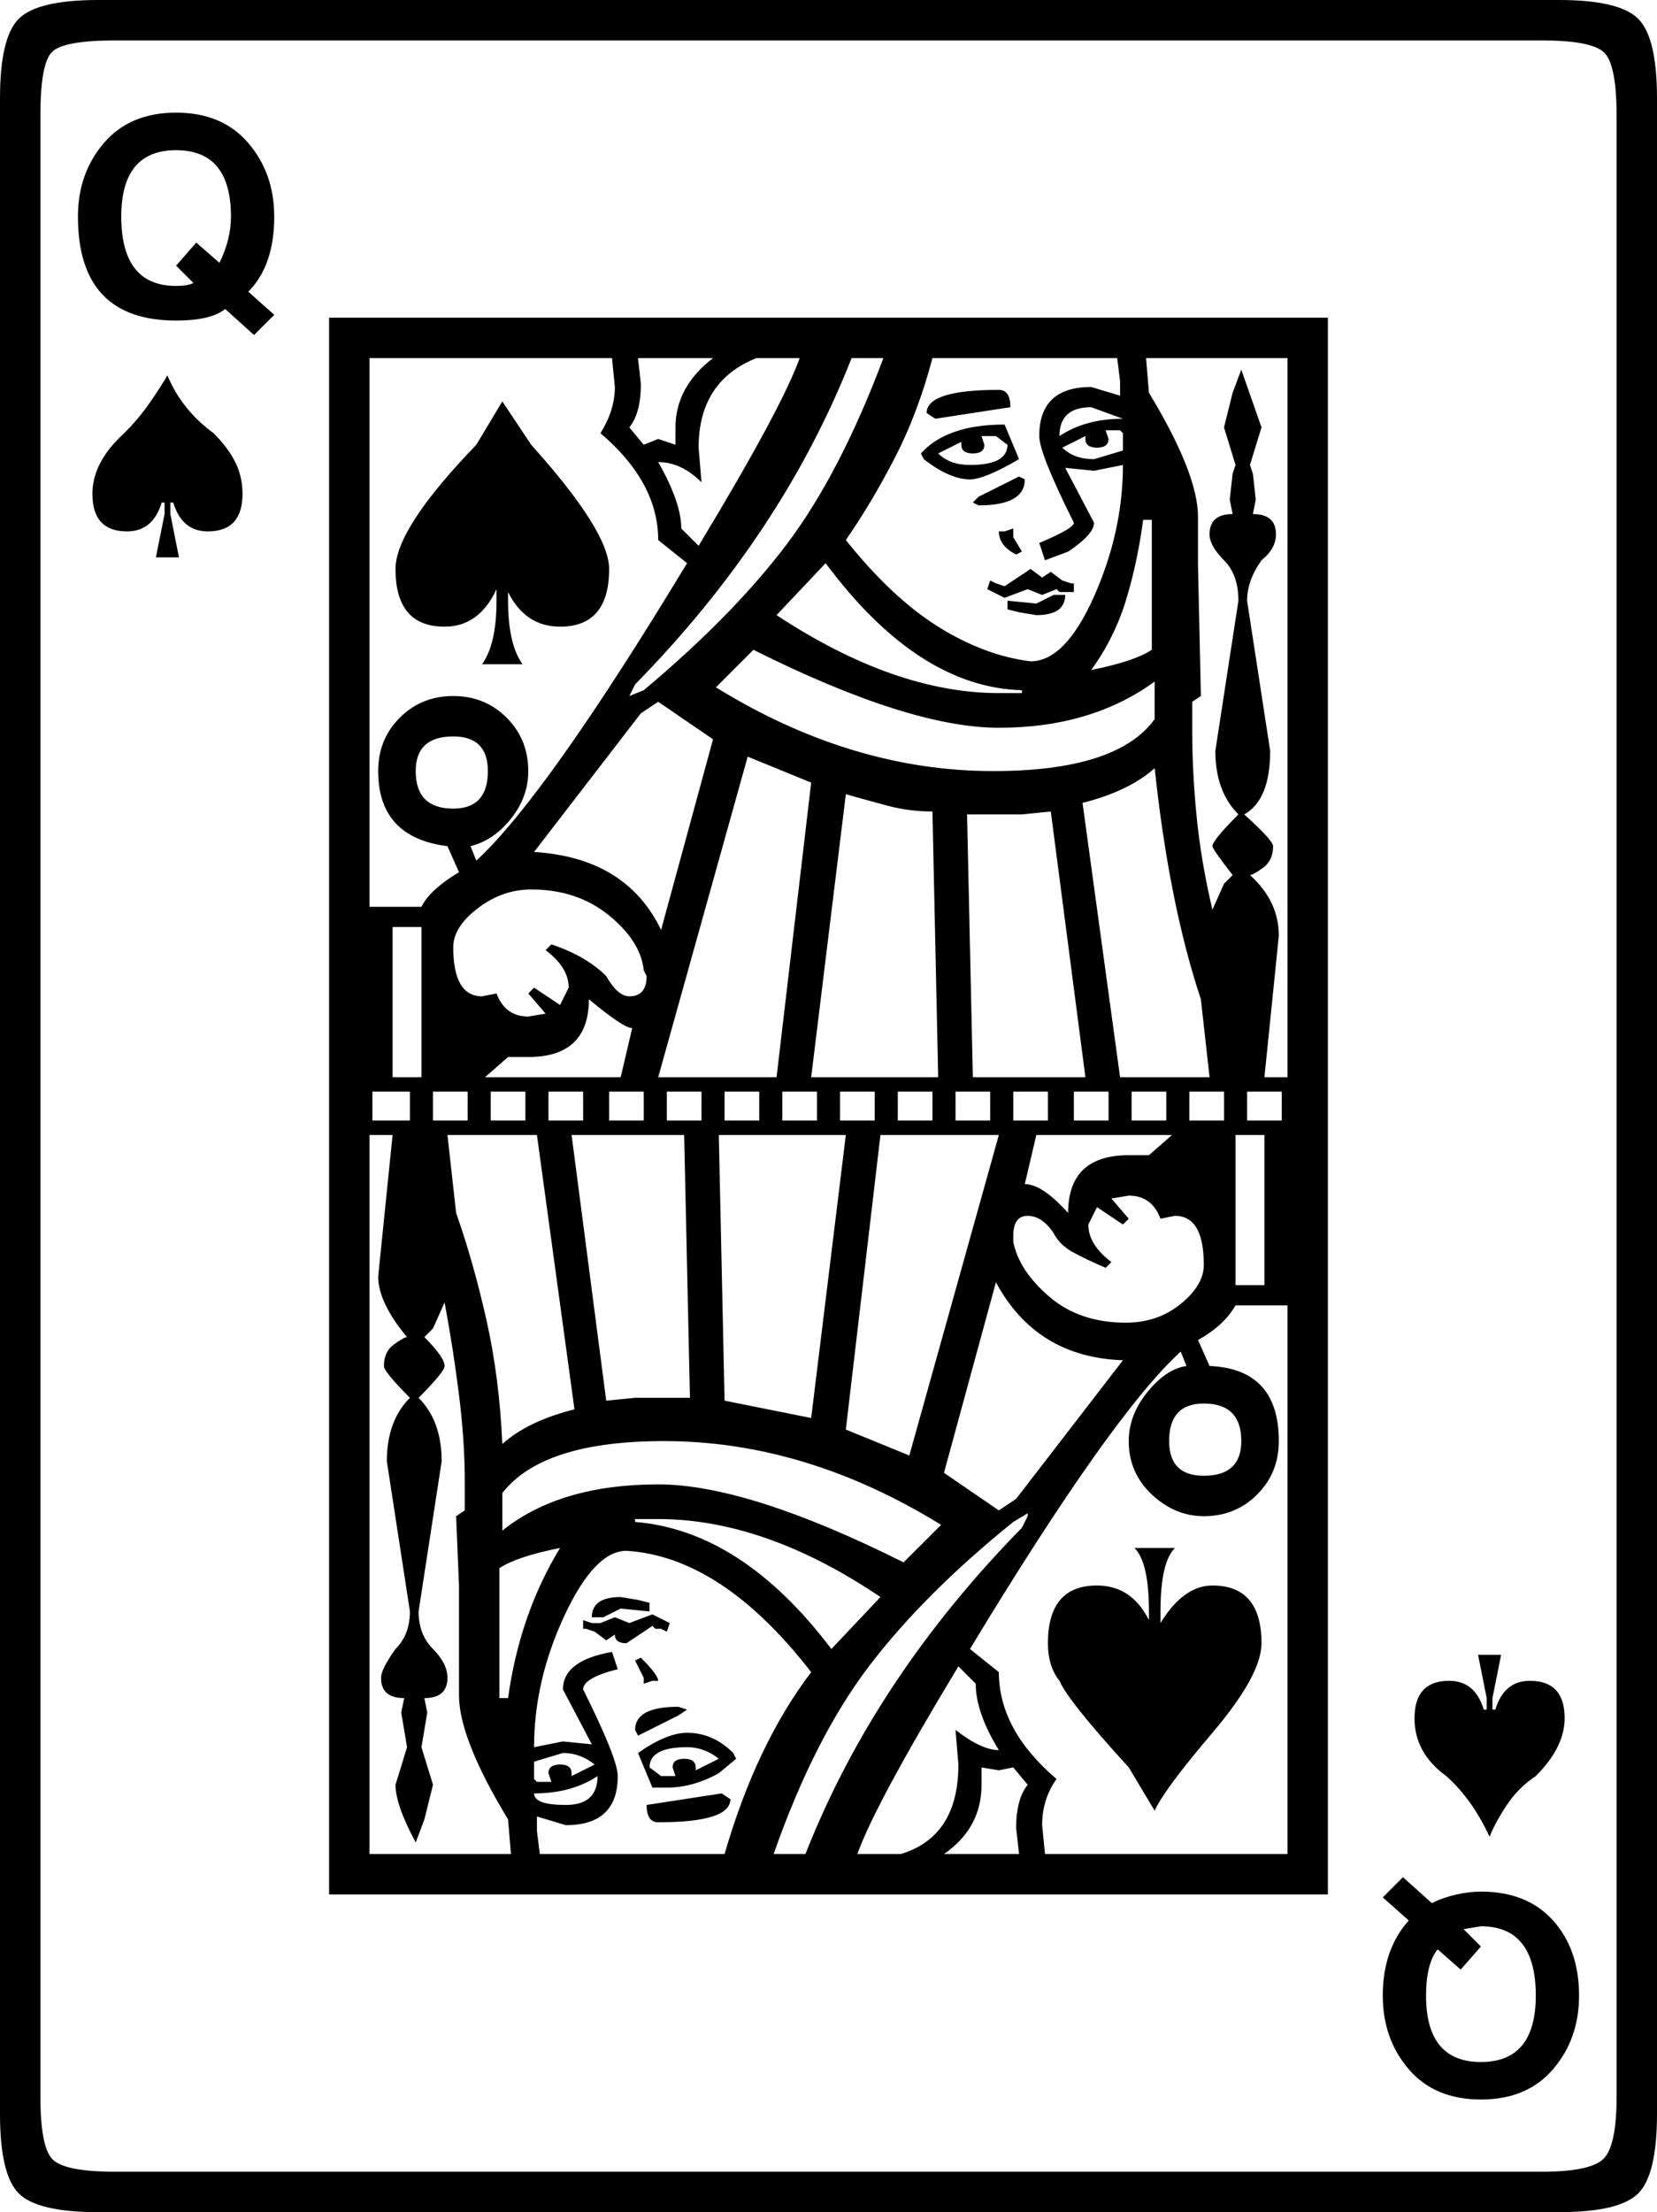 <svg width="495.938pt" height="661.828pt" viewBox="0 0 495.938 661.828" id="svg37579" xmlns:xlink="http://www.w3.org/1999/xlink" xmlns="http://www.w3.org/2000/svg" xmlns:svg="http://www.w3.org/2000/svg"><defs id="defs37560"><g id="g37555"><symbol overflow="visible" id="glyph0-0"><path style="stroke:none" d="" id="path37543"/></symbol><symbol overflow="visible" id="glyph0-1"><path style="stroke:none" d="" id="path37546"/></symbol><symbol overflow="visible" id="glyph1-0"><path style="stroke:none" d="M82.078.0V-616.891H436.312V0zM126.141-44.062H393.125V-572.828H126.141zm0 0" id="path37549"/></symbol><symbol overflow="visible" id="glyph1-1"><path style="stroke:none" d="M73.438.0C61.344.0 53.418-1.867 49.672-5.609 45.93-9.355 44.062-17.281 44.062-29.375v-603.078c0-12.09 1.867-20.008 5.609-23.75 3.746-3.746 11.672-5.625 23.766-5.625H510.625c12.09.0 20.008 1.879 23.75 5.625 3.746 3.742 5.625 11.66 5.625 23.75V-29.375c0 12.094-1.879 20.02-5.625 23.766C530.633-1.867 522.715.0 510.625.0zm5.188-12.094h426.812c9.789.0 15.984-1.297 18.578-3.891 2.59-2.59 3.891-8.785 3.891-18.578v-592.703c0-10.363-1.301-16.695-3.891-19-2.594-2.309-8.789-3.469-18.578-3.469H78.625c-10.367.0-16.707 1.16-19.016 3.469-2.305 2.305-3.453 8.637-3.453 19V-34.562c0 9.793 1.148 15.988 3.453 18.578 2.309 2.594 8.648 3.891 19.016 3.891zm41.469-549.5-8.641-7.781c-2.875 2.305-7.773 3.453-14.688 3.453-19.586.0-29.375-10.367-29.375-31.109.0-8.633 2.586-15.973 7.766-22.016 5.184-6.051 12.391-9.078 21.609-9.078 9.215.0 16.414 3.027 21.594 9.078 5.184 6.043 7.781 13.383 7.781 22.016.0 9.793-2.59 17.285-7.766 22.469l7.766 6.922zm-23.328-14.688c2.301.0 4.031-.289 5.188-.875l-5.188-5.188L102.812-589.25l6.922 6.047c2.301-4.602 3.453-9.211 3.453-13.828.0-13.238-5.477-19.859-16.422-19.859-10.938.0-16.406 6.621-16.406 19.859.0 13.836 5.469 20.75 16.406 20.75zM142.562-95.047V-566.781H441.5V-95.047zM422.5-339.547h6.906V-554.688h-42.328l.859 10.375c9.789 16.125 14.688 28.508 14.688 37.141v14.688l.859 38.891-2.594 1.719v8.641c0 8.062.43 16.559 1.297 25.484.863 8.93 2.445 18.293 4.75 28.094l3.469-7.781 2.578-2.594c-4.031-5.184-6.047-8.066-6.047-8.641.0-1.152 2.594-4.32 7.781-9.5-4.605-4.613-6.906-10.953-6.906-19.016l6.906-44.922c0-5.184-1.441-9.219-4.312-12.094-2.887-2.883-4.328-5.477-4.328-7.781.0-4.027 2.301-6.047 6.906-6.047l-.859-4.328.859-7.766.875-2.594-3.453-11.234 2.578-10.359 2.594-6.922 6.047 17.281-3.453 11.234.875 2.594.859 7.766-.859 4.328c4.602.0 6.906 2.02 6.906 6.047.0 2.887-1.445 5.48-4.328 7.781-2.875 4.031-4.312 8.066-4.312 12.094l6.906 44.922c0 9.793-2.59 16.133-7.766 19.016 5.758 5.18 8.641 8.348 8.641 9.5.0 2.875-1.012 5.039-3.031 6.484-2.012 1.438-3.309 2.156-3.891 2.156 5.758 5.188 8.641 11.238 8.641 18.141zm-69.984-124.422c6.902.0 13.238-6.477 19-19.438 5.758-12.957 8.641-26.062 8.641-39.312l-8.641 1.734-8.641-.875 8.641 16.422c0 2.305-2.59 5.184-7.766 8.641l-6.922 2.594-1.719-5.188c6.902-2.883 10.359-4.898 10.359-6.047-6.906-13.82-10.359-22.461-10.359-25.922.0-9.789 5.18-14.688 15.547-14.688l8.641 2.594v-4.328l-.859-6.906h-55.297c-2.887 10.949-6.637 20.887-11.25 29.812-4.605 8.93-9.496 17.137-14.672 24.625 9.215 11.523 18.43 20.164 27.641 25.922 9.215 5.75 18.438 9.207 27.656 10.359zm-99.359-34.562c16.695-27.645 26.773-46.363 30.234-56.156H270.438c-11.523 4.605-17.281 13.535-17.281 26.781l.859 10.375c-4.031-4.027-8.352-6.047-12.953-6.047 4.602 8.062 6.906 14.684 6.906 19.859zm-16.422-30.234L241.062-530.5l5.172 1.734v-5.188c0-8.059 3.742-14.973 11.234-20.734h-22.453l.859 7.781c0 5.762-1.152 10.082-3.453 12.953zm-4.312 75.172 4.312-1.734c17.852-14.977 32.109-29.52 42.766-43.625 10.652-14.113 20.305-32.691 28.953-55.734h-9.516c-13.824 35.137-35.426 67.68-64.797 97.625zm-77.766 63.062h15.547c1.727-3.457 5.473-6.91 11.234-10.359l-3.453-7.781c-13.824-1.727-20.734-9.219-20.734-22.469.0-6.332 2.156-11.656 6.469-15.969 4.32-4.32 9.656-6.484 16-6.484 6.332.0 11.656 2.164 15.969 6.484 4.32 4.312 6.484 9.637 6.484 15.969.0 5.188-1.73 9.945-5.188 14.266-3.449 4.312-7.48 7.051-12.094 8.203l1.734 4.312c13.82-12.664 34.848-42.328 63.078-88.984L241.062-500.25c0-11.52-5.762-22.176-17.281-31.969 2.871-4.613 4.312-9.223 4.312-13.828l-.859-8.641h-72.578zm-63.938-104.547 2.594-12.953v-3.453h-.859c-1.73 5.762-5.191 8.641-10.375 8.641-6.906.0-10.359-3.742-10.359-11.234.0-6.332 3.164-12.379 9.5-18.141 2.871-2.883 5.316-5.766 7.328-8.641 2.02-2.883 3.895-5.766 5.625-8.641 2.883 6.906 7.492 12.668 13.828 17.281 2.871 2.875 5.031 5.758 6.469 8.641 1.445 2.875 2.172 6.043 2.172 9.5.0 7.492-3.461 11.234-10.375 11.234-5.18.0-8.633-2.879-10.359-8.641h-.859v3.453L97.625-495.078zM324-536.547l-2.594-1.719c0-4.613 7.203-6.922 21.609-6.922 2.301.0 3.453 1.73 3.453 5.188zm-135.641 73.438c2.871-4.027 4.312-10.363 4.312-19v-3.453c-3.461 7.48-8.645 11.219-15.547 11.219-9.793.0-14.688-5.754-14.688-17.266.0-8.07 8.062-20.457 24.188-37.156l7.781-12.969 8.641 12.969c15.551 17.281 23.328 29.668 23.328 37.156.0 11.512-4.898 17.266-14.688 17.266-6.918.0-12.105-3.453-15.562-10.359v2.594c0 8.637 1.441 14.973 4.328 19zm172.797-68.25c5.176-3.457 11.508-5.188 19-5.188l-9.5-3.453c-6.336.0-9.5 2.883-9.5 8.641zM334.375-518.406c-4.043.0-8.652-2.016-13.828-6.047l-.859-1.719c5.176-5.758 13.523-8.641 25.047-8.641l4.328 10.359c-6.918 4.031-11.816 6.047-14.688 6.047zm37.141-6.047 8.641-2.594v-5.172l-.859-.875h-4.328l.875 2.594c0 1.73-1.152 2.594-3.453 2.594-2.312.0-3.469-.863-3.469-2.594v-.859l-6.906 3.453c2.301 2.305 5.469 3.453 9.5 3.453zm-37.141 1.734c7.477.0 11.219-2.016 11.219-6.047l-3.453-2.594h-4.312l.859 2.594c0 1.73-1.152 2.594-3.453 2.594-2.305.0-3.453-.863-3.453-2.594v-.859l-6.922 3.453c2.301 2.305 5.473 3.453 9.516 3.453zm2.578 12.094-1.719-.859 1.719-1.734 12.109-6.047 1.719.859c0 5.188-4.613 7.781-13.828 7.781zm33.703 49.25c8.633-1.727 14.68-3.742 18.141-6.047v-38.875h-2.594c-1.148 8.637-2.879 16.699-5.188 24.188-2.305 7.492-5.758 14.402-10.359 20.734zm-22.469-34.562c-3.449-1.727-5.172-4.031-5.172-6.906h1.719l2.594-.875v2.594l2.594 4.328zm-5.172 41.469h6.906v-.859c-20.742-.57-40.324-13.242-58.75-38.016l-14.688 15.547c23.613 15.555 45.789 23.328 66.531 23.328zm1.719-28.5-5.188-2.594.875-2.594 1.719.859 2.594.859 7.781-5.172 3.453 2.578 2.594-1.719 3.453 2.594 2.594.859h.859v2.594h-4.312l-.875-.859-4.312 1.719-4.328-1.719zm9.5 5.172-5.172-.859-3.469-.859v-2.594l8.641.859 5.188-2.594h3.453c0 4.031-2.883 6.047-8.641 6.047zm-12.953 46.656c24.77.0 40.895-5.18 48.375-15.547v-11.234c-12.668 9.219-28.215 13.828-46.641 13.828-17.867.0-42.352-7.773-73.453-23.328l-11.219 11.234c27.059 16.699 54.707 25.047 82.938 25.047zm-99.359 47.531 15.547-57.031L241.062-451.875l-5.188 3.453-31.969 41.484c18.426 1.148 31.098 8.926 38.016 23.328zm-62.203-36.297c6.902.0 10.359-3.742 10.359-11.234.0-6.902-3.457-10.359-10.359-10.359-7.492.0-11.234 3.457-11.234 10.359.0 7.492 3.742 11.234 11.234 11.234zm61.344 80.359h35.422l10.359-88.141-19-7.766zm138.234.0h26.781l-2.594-23.328c-6.336-19.008-10.945-42.051-13.828-69.125-5.18 4.605-12.379 8.066-21.594 10.375zm-92.453.0h38.016l-1.719-79.5c-4.617.0-9.086-.57-13.406-1.719-4.312-1.152-8.488-2.305-12.516-3.453zm48.391.0h33.688l-10.359-79.5-8.641.875H333.5zm-133.062-18.156 5.188-.859-5.188-6.047 1.734-1.734 7.781 5.188 2.578-5.188c0-4.027-2.305-7.77-6.906-11.219l1.734-1.734c6.902 2.305 12.375 5.473 16.406 9.5 2.301 4.031 4.609 6.047 6.922 6.047 3.445.0 5.172-2.016 5.172-6.047l-.859-1.719c-.574-5.758-4.035-11.234-10.375-16.422-6.336-5.184-14.105-7.781-23.312-7.781-5.762.0-11.09 1.879-15.984 5.625-4.898 3.742-7.344 7.629-7.344 11.656.0 9.793 2.879 14.688 8.641 14.688l4.312-.859c1.727 4.605 4.895 6.906 9.5 6.906zm-40.609 18.156h8.641v-44.938h-8.641zm27.656.0h40.609l3.453-14.688c-1.73.0-6.055-2.879-12.969-8.641.0 11.523-6.051 17.281-18.141 17.281H196.125zm88.984 12.953h10.375v-8.641h-10.375zm-17.281.0h10.375v-8.641h-10.375zm156.391.0h10.375v-8.641h-10.375zm-17.281.0h10.375v-8.641h-10.375zm-156.391.0h10.375v-8.641h-10.375zm139.109.0h10.375v-8.641H382.75zm-17.281.0h10.375v-8.641h-10.375zm-209.953.0H166.75v-8.641h-11.234zm70.859.0h10.359v-8.641H226.375zm-52.719.0h10.375v-8.641h-10.375zm173.672.0h10.375v-8.641h-10.375zm-51.844.0h10.375v-8.641h-10.375zm-104.547.0h10.375v-8.641h-10.375zm17.281.0h10.375v-8.641h-10.375zm104.547.0h10.375v-8.641h-10.375zm17.281.0h10.375v-8.641h-10.375zM363.75-298.938c0-11.52 6.047-17.281 18.141-17.281h6.047l6.906-6.047h-40.609l-3.453 14.688c3.457.0 7.781 2.883 12.969 8.641zM225.5-242.781l8.641-.859h16.422l-1.734-78.625h-33.688zm61.344 5.188 10.375-84.672h-38.016l1.719 79.484zm-92.438 7.766c5.176-4.602 12.375-8.055 21.594-10.359l-11.234-82.078h-26.781l2.594 23.328c3.457 9.793 6.477 20.449 9.062 31.969 2.59 11.512 4.18 23.895 4.766 37.141zm219.453-47.516H422.5v-44.922h-8.641zM316.219-226.375l26.797-95.891h-35.438l-10.359 88.125zm-161.562 119.234h42.328L196.125-117.5c-9.793-16.133-14.688-28.52-14.688-37.156v-32.828l-.859-20.734 2.594-1.734v-8.641c0-8.059-.582-16.703-1.734-25.922-1.148-9.215-2.586-18.43-4.312-27.641l-3.469 7.766-2.578 2.594c4.027 4.031 6.047 6.914 6.047 8.641.0 1.156-2.598 4.332-7.781 9.516 4.602 4.605 6.906 10.941 6.906 19l-6.906 44.922c0 4.617 1.438 8.363 4.312 11.234 2.883 2.887 4.328 5.77 4.328 8.641.0 4.031-2.305 6.047-6.906 6.047l.859 4.328-1.734 10.359 3.453 11.234-2.578 10.375-2.594 6.906c-4.031-7.488-6.047-13.25-6.047-17.281l3.453-11.234-1.734-10.359.875-4.328c-4.617.0-6.922-2.016-6.922-6.047.0-1.727 1.441-4.609 4.328-8.641 2.871-2.871 4.312-6.617 4.312-11.234l-6.906-44.922c0-8.059 2.301-14.395 6.906-19-5.188-5.184-7.781-8.359-7.781-9.516.0-2.871 1.008-5.031 3.031-6.469 2.02-1.445 3.316-2.172 3.891-2.172C160.129-268.699 157.25-274.75 157.25-279.938l4.312-42.328h-6.906zm226.375-158.969c6.332.0 11.801-1.867 16.406-5.609 4.613-3.746 6.922-7.641 6.922-11.672.0-9.789-2.883-14.688-8.641-14.688l-4.328.859c-1.73-4.602-4.898-6.906-9.5-6.906l-5.188.859 5.188 6.047-1.734 1.734-7.766-5.188-2.594 5.188c0 4.031 2.301 7.777 6.906 11.234l-1.734 1.719c-4.031-1.727-7.348-3.312-9.938-4.75-2.586-1.434-4.457-3.305-5.609-5.609-2.305-3.457-4.898-5.188-7.781-5.188-2.875.0-4.312 2.02-4.312 6.047v1.734c1.152 5.762 4.754 11.238 10.797 16.422 6.051 5.18 13.688 7.766 22.906 7.766zm-38.016 56.156 5.172-3.453 31.969-41.469c-17.281-.582-29.957-8.359-38.016-23.328l-15.547 57.016zm13.812 102.812h72.578v-164.156h-15.547c-2.305 4.031-6.051 7.492-11.234 10.375l3.453 7.766c13.82.586 20.734 8.074 20.734 22.469.0 6.336-2.164 11.664-6.484 15.984-4.312 4.324-9.637 6.484-15.969 6.484-5.762.0-10.949-2.16-15.562-6.484-4.605-4.32-6.906-9.648-6.906-15.984.0-5.184 1.867-10.082 5.609-14.688 3.746-4.602 7.641-7.195 11.672-7.781l-1.734-4.312c-13.824 12.668-34.848 42.332-63.062 88.984l8.641 6.922c0 11.523 5.754 22.18 17.266 31.969-2.875 4.031-4.312 8.637-4.312 13.812zm47.531-113.172c7.477.0 11.219-3.457 11.219-10.375.0-7.488-3.742-11.234-11.219-11.234-6.918.0-10.375 3.746-10.375 11.234.0 6.918 3.457 10.375 10.375 10.375zM314.5-194.406 325.734-205.625c-27.074-16.707-54.727-25.062-82.953-25.062-24.188.0-40.316 5.184-48.375 15.547v11.234c11.52-9.215 27.07-13.828 46.656-13.828 17.852.0 42.332 7.777 73.438 23.328zm-38.891 87.266h9.516c13.82-35.133 35.422-67.676 64.797-97.625l1.719-3.453v-.875l-4.312 2.594c-17.855 14.406-32.258 28.809-43.203 43.203-10.938 14.398-20.445 33.117-28.516 56.156zm17.281-61.344 14.688-15.547c-23.031-15.551-45.207-23.328-66.516-23.328h-6.922V-206.5c21.309 1.73 40.895 14.402 58.75 38.016zm96.766 48.391-7.766-12.969c-12.094-13.238-19.008-21.875-20.734-25.906-2.305-2.883-3.453-6.629-3.453-11.234.0-11.52 4.895-17.281 14.688-17.281 6.902.0 12.086 3.457 15.547 10.359v-2.594c0-9.789-1.445-16.125-4.328-19h12.109c-2.887 2.875-4.328 9.211-4.328 19v3.469c4.602-7.488 9.785-11.234 15.547-11.234 9.789.0 14.688 5.762 14.688 17.281.0 6.336-4.898 15.262-14.688 26.781-9.793 11.523-15.555 19.301-17.281 23.328zm-196.125-33.703h2.594c2.301-16.695 7.488-31.672 15.562-44.922-8.648 1.73-14.699 3.746-18.156 6.047zm12.094 46.656h55.297c6.34-21.883 14.984-40.023 25.922-54.422-17.855-23.039-36.289-35.141-55.297-36.297-6.336.0-12.527 6.488-18.578 19.453-6.043 12.961-9.062 26.059-9.062 39.297l8.641-1.719 8.641.859-8.641-16.422c0-5.758 4.895-9.5 14.688-11.219l1.719 5.172c-6.906 1.73-10.359 3.746-10.359 6.047 6.902 13.836 10.359 22.477 10.359 25.922.0 9.793-5.184 14.688-15.547 14.688l-8.641-2.594v4.328zm15.562-70.844c0-4.027 2.879-6.047 8.641-6.047l5.188.859 3.453.875v2.578l-8.641-.859-5.188 2.594zm10.359 7.781c-2.305.0-3.453-.863-3.453-2.594L225.5-171.078l-3.453-2.578-2.594-.875h-.859v-2.594l2.594.875h2.594l4.312-1.734 4.328 1.734 6.906-2.594 5.188 2.594-.875 2.594-1.719-.875h-1.734l-.859-.859zm258.344 57.891c-3.461-7.488-7.785-13.539-12.969-18.156-6.336-4.602-9.5-10.363-9.5-17.281.0-7.477 3.457-11.219 10.375-11.219 5.176.0 8.629 2.879 10.359 8.625h.875v-3.453L486.438-166.75h6.906L490.75-153.797v3.453h.859c1.727-5.746 5.188-8.625 10.375-8.625 6.914.0 10.375 3.742 10.375 11.219.0 5.762-2.883 11.523-8.641 17.281-3.461 2.305-6.348 5.184-8.656 8.641-2.305 3.461-4.027 6.633-5.172 9.516zm-253.156-45.797v-1.734l-2.594-5.188 1.734-.859c3.457 3.461 5.188 5.77 5.188 6.922h-1.734zm63.938 50.969H313.625c11.52-3.445 17.281-12.375 17.281-26.781l-.859-10.359c5.184 4.031 9.508 6.047 12.969 6.047-4.617-7.488-6.922-14.113-6.922-19.875l-5.188-5.188c-16.699 27.648-26.777 46.367-30.234 56.156zm-65.656-35.422-.875-1.719c0-4.613 4.32-6.922 12.969-6.922l2.594.859-2.594 1.734zm4.312 15.547-4.312-10.359c5.746-4.027 10.645-6.047 14.688-6.047 5.176.0 9.781 2.02 13.812 6.047l.875 1.734-5.188 4.312c-5.188 2.875-10.379 4.312-15.562 4.312zm2.594-3.453h4.312l-.859-2.594c0-1.715 1.148-2.578 3.453-2.578 2.301.0 3.453.863 3.453 2.578v.875l6.922-3.453c-2.887-2.309-6.055-3.469-9.5-3.469-7.492.0-11.234 2.02-11.234 6.047zm-37.156 1.734h4.328l-.875-2.594c0-1.727 1.156-2.594 3.469-2.594 2.301.0 3.453.867 3.453 2.594v.859l6.906-3.453c-2.875-2.301-6.043-3.453-9.5-3.453l-8.641 2.594v5.188zm121.828 21.594h22.469l-.875-7.766c0-5.758 1.148-10.082 3.453-12.969l-4.312-5.188-4.312.875-5.188-.875v5.188c0 8.648-3.746 15.559-11.234 20.734zm-113.188-14.688c6.332.0 9.5-2.879 9.5-8.641-5.18 3.461-11.512 5.188-19 5.188.0 2.305 3.164 3.453 9.5 3.453zm27.656 5.188c-2.312.0-3.469-1.727-3.469-5.188l22.469-3.453 2.594 1.734c0 4.605-7.199 6.906-21.594 6.906zm246.234 82.938c-9.219.0-16.426-3.02-21.609-9.062-5.18-6.051-7.766-13.395-7.766-22.031.0-9.215 2.594-16.707 7.781-22.469l-7.781-6.906 6.047-6.047 8.641 7.766c2.301-1.145 4.75-2.004 7.344-2.578 2.59-.582 5.039-.875 7.344-.875 9.215.0 16.414 2.883 21.594 8.641 5.184 5.762 7.781 13.254 7.781 22.469.0 8.637-2.598 15.98-7.781 22.031-5.18 6.043-12.379 9.062-21.594 9.062zm0-11.219c10.945.0 16.422-6.625 16.422-19.875.0-13.82-5.477-20.734-16.422-20.734l-5.188.859 5.188 5.188-6.047 6.906-6.906-6.047c-2.312 2.887-3.469 7.496-3.469 13.828.0 13.25 5.473 19.875 16.422 19.875zm0 0" id="path37552"/></symbol></g><clipPath id="clip1"><path d="M0 0H651.969V793.699H0zm0 0" id="path37557"/></clipPath></defs><g style="fill:#000000;fill-opacity:1" id="g37568" transform="translate(-77.851,-59.363)"><use x="32.513" y="735.392" id="use37566" width="100%" height="100%" xlink:href="#glyph0-1"/></g><g style="fill:#000000;fill-opacity:1" id="g37572" transform="translate(-77.851,-59.363)"><use x="324.397" y="735.392" id="use37570" width="100%" height="100%" xlink:href="#glyph0-1"/></g><g style="fill:#000000;fill-opacity:1" id="g37576" transform="translate(-77.851,-59.363)"><use x="33.789" y="721.191" id="use37574" width="100%" height="100%" xlink:href="#glyph1-1"/></g></svg>